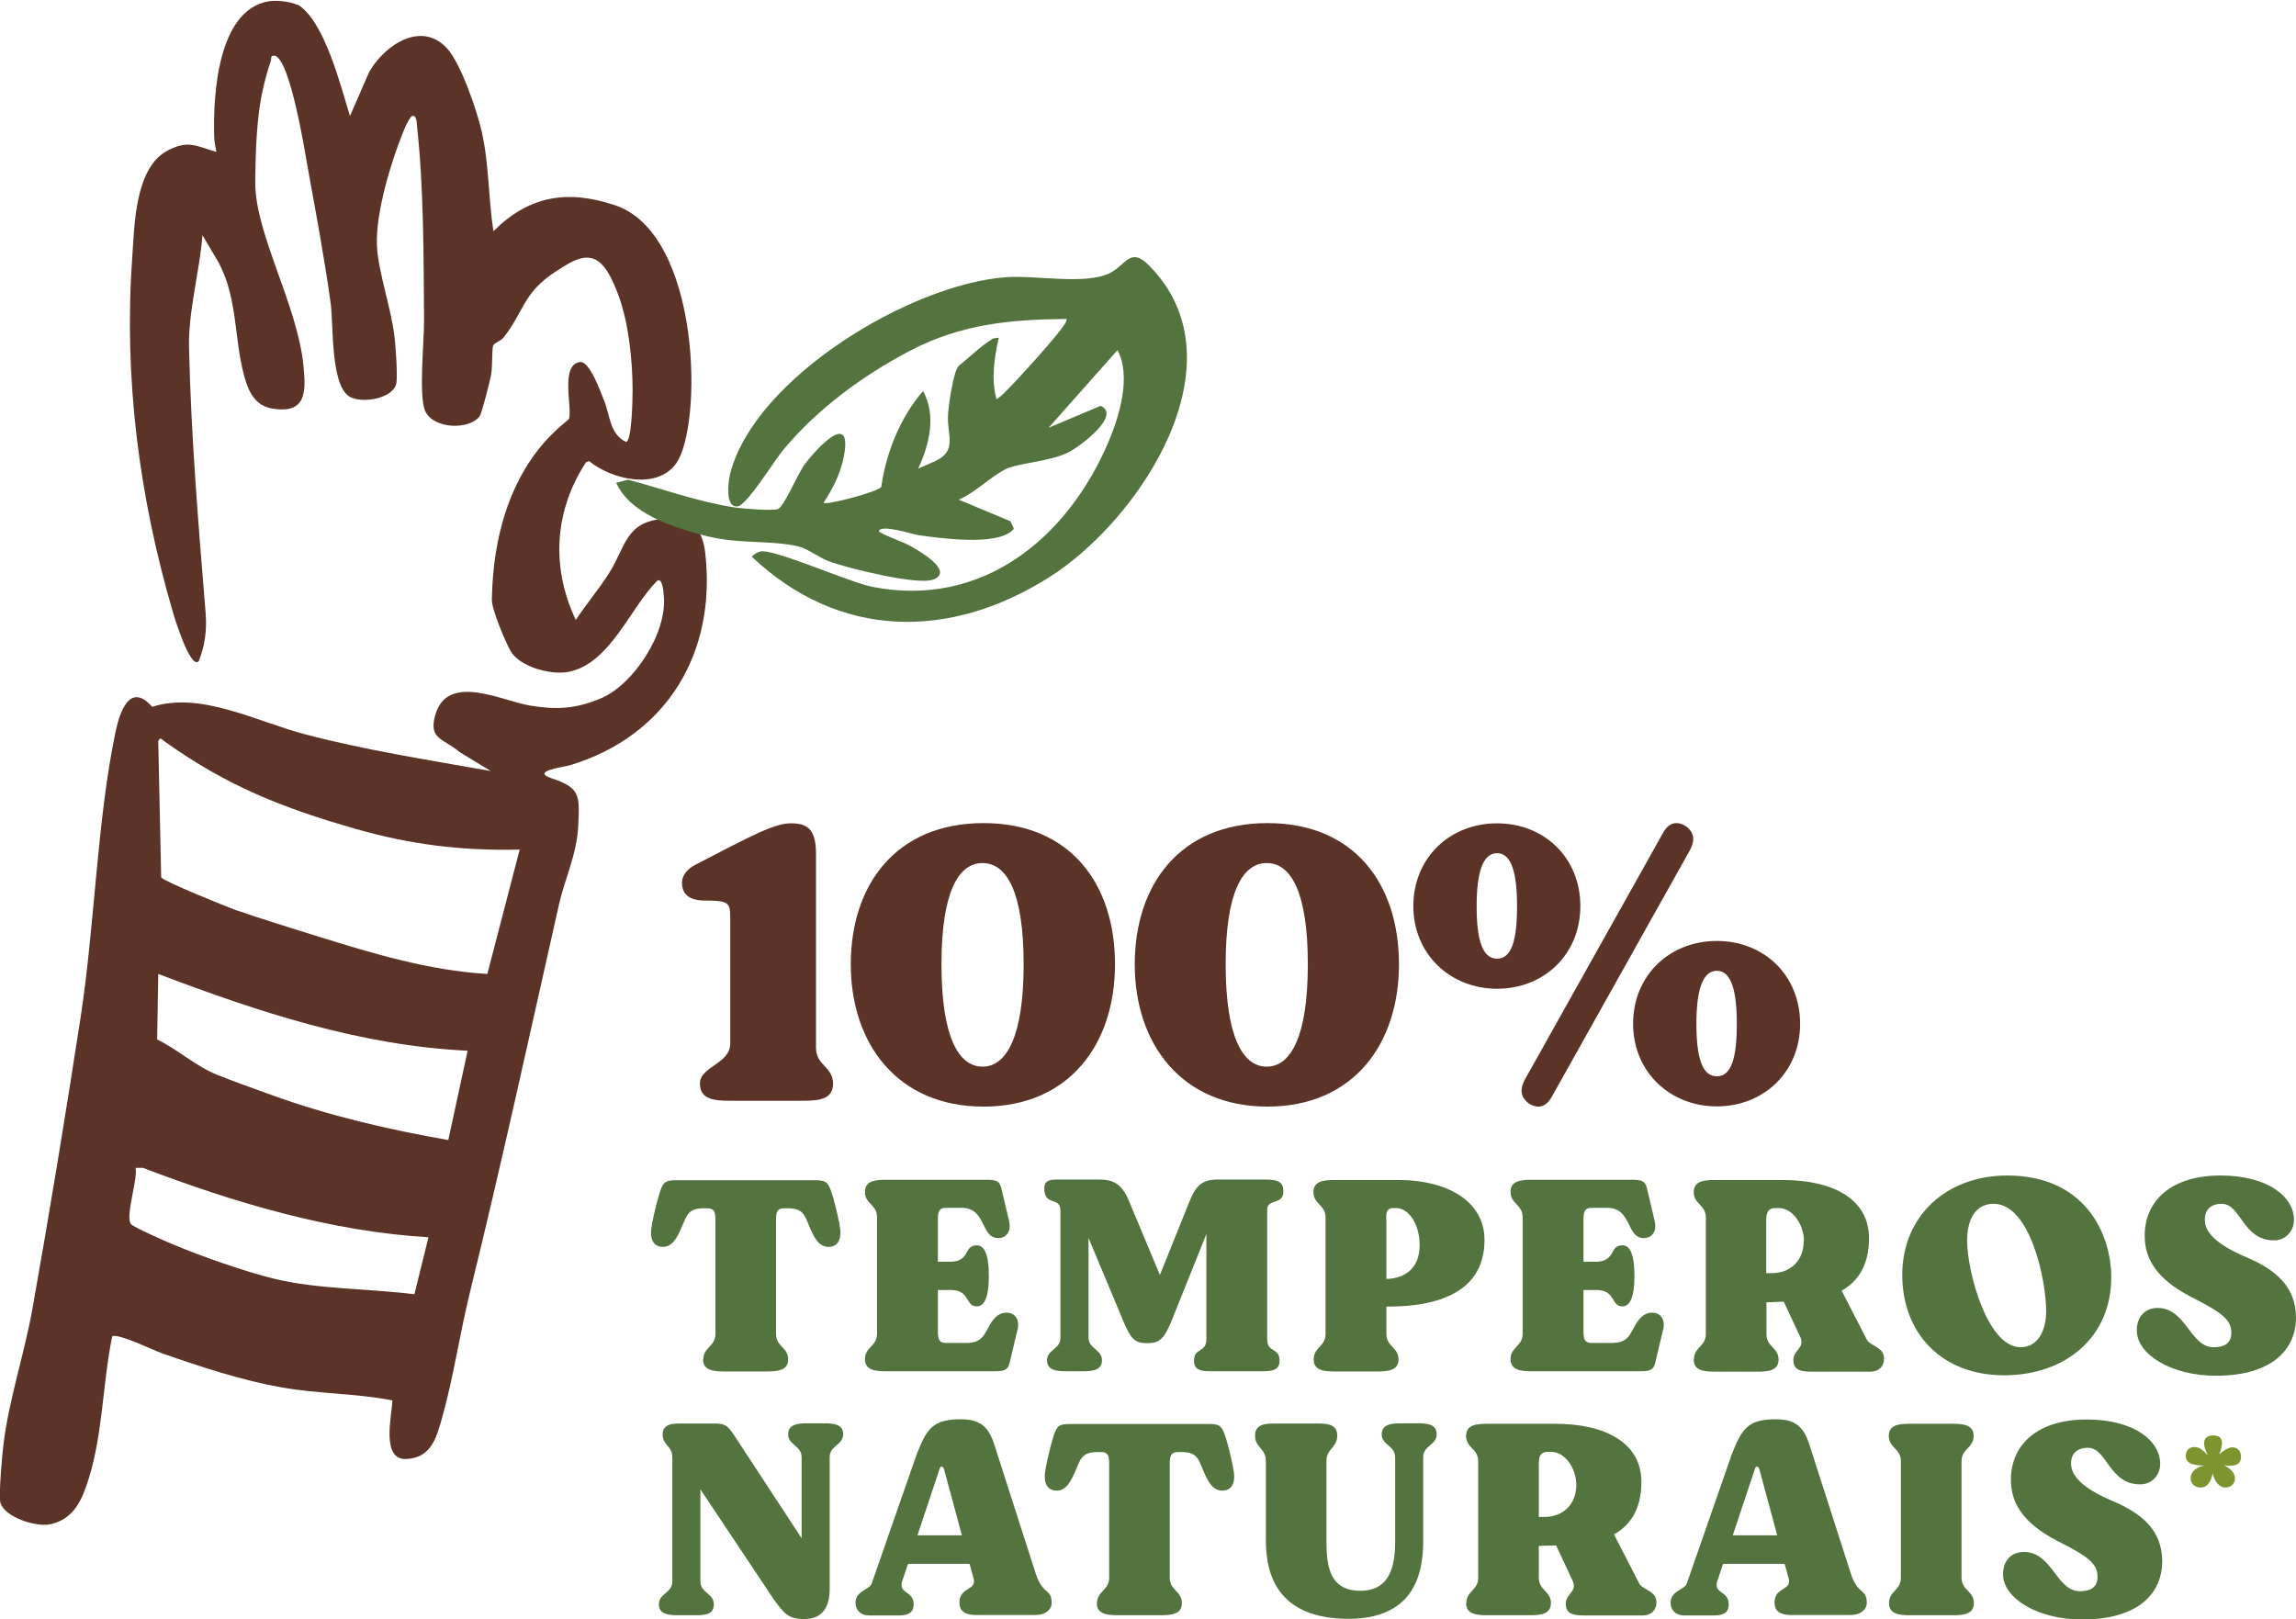 <?xml version="1.0" encoding="UTF-8"?>
<svg xmlns="http://www.w3.org/2000/svg" id="Layer_2" data-name="Layer 2" viewBox="0 0 102.28 72.14">
  <defs>
    <style>
      .cls-1 {
        fill: #53743f;
      }

      .cls-2 {
        fill: #7c952e;
      }

      .cls-3 {
        fill: #5c3327;
      }
    </style>
  </defs>
  <g id="Camada_1" data-name="Camada 1">
    <g>
      <g>
        <path class="cls-3" d="M31.18,48.27c0-.76,1.35-.87,1.35-1.78v-5.61c0-.67-.07-.76-1.14-.76-.75,0-1.01-.34-1.01-.8,0-.34.27-.62.57-.78,2.63-1.37,3.57-1.86,4.28-1.86s1.12.23,1.12,1.35v8.65c0,.8.76.83.76,1.6,0,.71-.66.76-1.35.76h-3.23c-.69,0-1.35-.05-1.35-.76Z"></path>
        <path class="cls-3" d="M37.9,42.96c0-3.55,2.02-6.29,5.91-6.29s5.86,2.73,5.86,6.29-2.04,6.34-5.86,6.34-5.91-2.79-5.91-6.34ZM45.6,42.96c0-3.21-.75-4.51-1.83-4.51s-1.83,1.3-1.83,4.51.75,4.56,1.83,4.56,1.83-1.37,1.83-4.56Z"></path>
        <path class="cls-3" d="M50.55,42.96c0-3.55,2.02-6.29,5.91-6.29s5.86,2.73,5.86,6.29-2.04,6.34-5.86,6.34-5.91-2.79-5.91-6.34ZM58.26,42.96c0-3.21-.75-4.51-1.83-4.51s-1.83,1.3-1.83,4.51.75,4.56,1.83,4.56,1.83-1.37,1.83-4.56Z"></path>
        <path class="cls-3" d="M62.96,40.37c0-2.15,1.62-3.69,3.73-3.69s3.71,1.54,3.71,3.69-1.62,3.68-3.71,3.68-3.73-1.55-3.73-3.68ZM67.58,40.37c0-1.49-.25-2.36-.89-2.36s-.91.87-.91,2.36.25,2.34.91,2.34.89-.85.89-2.34ZM67.78,48.59c0-.14.05-.3.14-.48l6.15-10.98c.16-.3.37-.46.6-.46.37,0,.76.32.76.71,0,.14-.05.3-.14.48l-6.15,10.98c-.16.3-.37.46-.6.46-.37,0-.76-.32-.76-.71ZM72.75,45.61c0-2.15,1.62-3.69,3.73-3.69s3.71,1.54,3.71,3.69-1.62,3.68-3.71,3.68-3.73-1.54-3.73-3.68ZM77.37,45.61c0-1.49-.25-2.36-.89-2.36s-.91.87-.91,2.36.25,2.34.91,2.34.89-.85.89-2.34Z"></path>
      </g>
      <g>
        <path class="cls-1" d="M31.33,60.56c0-.54.54-.57.54-1.13v-5.1c0-.39-.09-.5-.38-.5h-.03c-.41,0-.74.01-.94.49-.28.64-.48,1.23-.99,1.23-.28,0-.53-.16-.53-.65,0-.34.33-1.67.46-1.97.13-.29.24-.35.68-.35h6.15c.44,0,.55.06.68.35.14.3.47,1.63.47,1.97,0,.49-.25.65-.53.65-.52,0-.72-.59-.99-1.23-.2-.48-.53-.49-.94-.49h-.03c-.29,0-.38.11-.38.5v5.1c0,.57.54.59.54,1.13,0,.5-.47.54-.96.54h-1.87c-.49,0-.96-.04-.96-.54Z"></path>
        <path class="cls-1" d="M45.32,59.26l-.35,1.48c-.08.3-.24.35-.68.35h-4.8c-.49,0-.96-.04-.96-.54,0-.54.54-.57.54-1.13v-5.19c0-.57-.54-.59-.54-1.13,0-.5.47-.54.96-.54h4.43c.44,0,.6.05.68.35l.35,1.48c.13.55-.2.77-.48.77-.47,0-.57-.48-.8-.86-.15-.26-.38-.49-.82-.49h-.69c-.29,0-.38.11-.38.5v1.9h.57c.4,0,.55-.16.67-.33.11-.2.18-.4.49-.4s.54.33.54,1.36-.23,1.36-.54,1.36c-.29,0-.34-.23-.49-.43-.11-.16-.29-.3-.67-.3h-.57v1.86c0,.39.09.5.38.5h.82c.41,0,.7-.05.94-.49.21-.39.42-.86.93-.86.28,0,.6.21.48.77Z"></path>
        <path class="cls-1" d="M46.64,60.61c0-.48.6-.5.6-1.01v-5.65c0-.69-.72-.16-.72-1.02,0-.26.14-.38.53-.38h1.87c.65,0,1.04.15,1.38.97l1.37,3.28,1.32-3.28c.29-.73.59-.97,1.26-.97h2.15c.64,0,.77.19.77.53,0,.62-.72.31-.72.8v5.78c0,.63.55.35.55.96,0,.29-.14.47-.68.47h-2.46c-.54,0-.67-.18-.67-.47,0-.6.55-.33.55-.96v-4.68l-1.56,3.89c-.33.8-.55.97-1.08.97-.57,0-.73-.2-1.08-1.03l-1.53-3.66v4.44c0,.5.6.53.6,1.01,0,.45-.42.49-.85.49h-.75c-.42,0-.85-.04-.85-.49Z"></path>
        <path class="cls-1" d="M61.76,58.2v1.23c0,.57.54.59.54,1.13,0,.5-.47.54-.96.54h-1.86c-.49,0-.96-.04-.96-.54,0-.54.53-.57.53-1.13v-5.19c0-.57-.54-.59-.54-1.13,0-.5.47-.54.96-.54h2.84c2.11,0,3.82.91,3.82,2.67,0,2.16-1.79,2.97-4.3,2.97h-.08ZM61.76,54.35v2.63c.91-.03,1.48-.55,1.48-1.5s-.48-1.66-1.06-1.66h-.1c-.34,0-.33.24-.33.53Z"></path>
        <path class="cls-1" d="M74.08,59.26l-.35,1.48c-.08.3-.24.35-.68.35h-4.8c-.49,0-.96-.04-.96-.54,0-.54.54-.57.54-1.13v-5.19c0-.57-.54-.59-.54-1.13,0-.5.47-.54.96-.54h4.43c.44,0,.6.05.68.35l.35,1.48c.13.55-.2.77-.48.77-.47,0-.57-.48-.8-.86-.15-.26-.38-.49-.82-.49h-.69c-.29,0-.38.11-.38.5v1.9h.57c.4,0,.55-.16.67-.33.11-.2.18-.4.49-.4s.54.33.54,1.36-.23,1.36-.54,1.36c-.29,0-.34-.23-.49-.43-.11-.16-.29-.3-.67-.3h-.57v1.86c0,.39.09.5.38.5h.82c.41,0,.7-.05.94-.49.21-.39.42-.86.93-.86.28,0,.6.21.48.77Z"></path>
        <path class="cls-1" d="M75.46,60.56c0-.54.53-.57.53-1.13v-5.19c0-.57-.54-.59-.54-1.13,0-.5.47-.54.96-.54h3c2.31,0,3.85.89,3.85,2.59,0,1.28-.55,1.96-1.22,2.34l1.11,2.16c.06.15.25.23.42.34.19.11.36.25.36.53,0,.35-.24.58-.62.58h-2.62c-.54,0-.8-.11-.8-.53,0-.44.54-.53.3-1.03l-.73-1.56-.77.03v1.42c0,.57.54.59.54,1.13,0,.5-.47.54-.96.54h-1.86c-.49,0-.96-.04-.96-.54ZM80.36,55.29c0-.73-.5-1.47-1.12-1.47h-.14c-.43,0-.42.33-.42.69v2.21h.25c.8,0,1.42-.53,1.42-1.43Z"></path>
        <path class="cls-1" d="M84.74,56.8c0-2.62,1.96-4.43,4.68-4.43,3.43,0,4.63,2.56,4.63,4.54,0,2.65-2.02,4.36-4.78,4.36s-4.53-1.86-4.53-4.48ZM91.15,58.42c0-1.43-.72-4.79-2.34-4.79-.78,0-1.18.65-1.18,1.65,0,1.35.89,4.74,2.38,4.74.78,0,1.14-.75,1.14-1.6Z"></path>
        <path class="cls-1" d="M95.19,59.26c0-.67.44-.99.92-.99,1.28,0,1.45,1.75,2.5,1.75.39,0,.79-.11.79-.65,0-.59-.47-.92-1.77-1.58-1.62-.83-2.09-1.76-2.09-2.74,0-1.56,1.19-2.68,3.37-2.68s3.28.99,3.28,1.97c0,.53-.39.92-.89.92-1.4,0-1.47-1.63-2.33-1.63-.43,0-.75.21-.75.71s.4,1.06,1.87,1.68c1.27.54,2.19,1.3,2.19,2.68s-1.02,2.59-3.57,2.59c-2,0-3.52-.96-3.52-2.01Z"></path>
      </g>
      <g>
        <path class="cls-1" d="M34.46,71.24l-3.26-4.89v4.11c0,.5.6.53.6,1.01s-.42.49-.85.49h-.75c-.42,0-.85-.04-.85-.49,0-.48.6-.5.6-1.01v-5.54c0-.5-.43-.53-.43-1.01,0-.45.38-.49.77-.49h1.6c.42,0,.55.13.8.5l3.02,4.61v-3.62c0-.5-.6-.53-.6-1.01,0-.45.44-.49.85-.49h.75c.44,0,.85.04.85.49,0,.48-.6.5-.6,1.01v5.87c0,.87-.36,1.35-1.14,1.35-.7,0-.89-.24-1.36-.89Z"></path>
        <path class="cls-1" d="M46.85,71.42c0,.25-.23.53-.74.53h-2.64c-.5,0-.73-.19-.73-.55,0-.7.74-.53.64-1.04l-.19-.69h-2.74l-.28.83s-.01.08-.01.11c0,.39.54.31.54.87,0,.33-.19.49-.67.49h-1.32c-.36,0-.6-.23-.6-.57,0-.53.65-.59.72-.85l2.01-5.77c.44-1.11.7-1.55,1.95-1.55.89,0,1.26.34,1.52,1.18l1.84,5.73c.31.93.7.62.7,1.28ZM42.85,68.4l-.8-2.96c-.04-.13-.16-.14-.19-.01l-.99,2.97h1.99Z"></path>
        <path class="cls-1" d="M48.87,71.42c0-.54.54-.57.54-1.13v-5.1c0-.39-.09-.5-.38-.5h-.03c-.41,0-.74.01-.94.49-.28.64-.48,1.23-.99,1.23-.28,0-.53-.16-.53-.65,0-.34.33-1.67.46-1.97.13-.29.24-.35.68-.35h6.15c.44,0,.55.06.68.35.14.3.47,1.63.47,1.97,0,.49-.25.65-.53.65-.52,0-.72-.59-.99-1.23-.2-.48-.53-.49-.94-.49h-.03c-.29,0-.38.11-.38.5v5.1c0,.57.54.59.54,1.13,0,.5-.47.54-.96.54h-1.87c-.49,0-.96-.04-.96-.54Z"></path>
        <path class="cls-1" d="M56.39,68.3v-3.21c0-.57-.48-.59-.48-1.13,0-.5.42-.54.85-.54h1.94c.45,0,.87.04.87.54,0,.54-.48.57-.48,1.13v3.58c0,1.14.16,2.2,1.51,2.2s1.55-1.16,1.55-2.2v-3.76c0-.5-.6-.53-.6-1.01,0-.45.44-.49.85-.49h.75c.44,0,.85.04.85.49,0,.48-.6.5-.6,1.01v3.38c0,.97.15,3.83-3.33,3.83-3.83,0-3.68-2.92-3.68-3.83Z"></path>
        <path class="cls-1" d="M65.32,71.42c0-.54.53-.57.53-1.13v-5.19c0-.57-.54-.59-.54-1.13,0-.5.47-.54.96-.54h3c2.31,0,3.85.89,3.85,2.59,0,1.28-.55,1.96-1.22,2.34l1.11,2.16c.06.15.25.23.42.34.19.11.36.25.36.53,0,.35-.24.58-.62.58h-2.62c-.54,0-.8-.11-.8-.53,0-.44.54-.53.3-1.03l-.73-1.56-.77.02v1.42c0,.57.54.59.54,1.13,0,.5-.47.54-.96.54h-1.86c-.49,0-.96-.04-.96-.54ZM70.22,66.15c0-.73-.5-1.47-1.12-1.47h-.14c-.43,0-.41.33-.41.69v2.21h.25c.8,0,1.42-.53,1.42-1.43Z"></path>
        <path class="cls-1" d="M83.16,71.42c0,.25-.23.53-.74.53h-2.64c-.5,0-.73-.19-.73-.55,0-.7.74-.53.64-1.04l-.19-.69h-2.74l-.28.83s-.01.08-.01.11c0,.39.54.31.54.87,0,.33-.19.49-.67.49h-1.32c-.36,0-.6-.23-.6-.57,0-.53.65-.59.72-.85l2.01-5.77c.44-1.11.7-1.55,1.95-1.55.89,0,1.26.34,1.52,1.18l1.84,5.73c.31.93.7.62.7,1.28ZM79.17,68.4l-.8-2.96c-.04-.13-.16-.14-.19-.01l-.99,2.97h1.99Z"></path>
        <path class="cls-1" d="M84.15,71.42c0-.54.53-.57.53-1.13v-5.19c0-.57-.54-.59-.54-1.13,0-.5.47-.54.96-.54h1.86c.49,0,.96.04.96.54,0,.54-.54.57-.54,1.13v5.19c.01.57.55.59.55,1.13,0,.5-.47.54-.96.54h-1.86c-.49,0-.96-.04-.96-.54Z"></path>
        <path class="cls-1" d="M89.23,70.13c0-.67.44-.99.92-.99,1.28,0,1.45,1.75,2.5,1.75.39,0,.79-.11.79-.65,0-.59-.46-.92-1.77-1.58-1.62-.83-2.09-1.76-2.09-2.74,0-1.56,1.19-2.68,3.37-2.68s3.28.99,3.28,1.97c0,.53-.39.92-.89.92-1.4,0-1.47-1.63-2.33-1.63-.43,0-.75.21-.75.7s.4,1.06,1.87,1.68c1.27.54,2.19,1.29,2.19,2.68s-1.02,2.59-3.57,2.59c-2,0-3.52-.96-3.52-2.01Z"></path>
      </g>
      <g>
        <path class="cls-3" d="M13.24.19c1.22.71,1.95,3.7,2.35,4.98l.85-1.95c.66-1.18,2.31-2.33,3.47-1.07.62.67,1.33,2.76,1.54,3.67.34,1.47.3,2.99.53,4.48,1.6-1.59,3.3-1.86,5.41-1.16,3.85,1.28,3.93,9.86,2.72,11.52-.87,1.19-2.89.69-3.87-.12l-.14.06c-1.41,2.17-1.56,4.67-.45,7.02.46-.7,1.01-1.35,1.46-2.05.78-1.21.73-2.35,2.52-2.46,1.18-.07,1.67.44,1.79,1.56.49,4.42-1.71,8.11-6.02,9.42-.25.08-1.82.26-.81.59,1.26.42,1.23.76,1.17,2.08s-.59,2.35-.86,3.54c-1.3,5.77-2.55,11.51-3.96,17.25-.45,1.82-.74,3.82-1.24,5.59-.25.9-.49,1.82-1.61,1.86s-.64-1.9-.61-2.61c-1.63-.32-3.31-.29-4.94-.58-1.79-.32-3.58-.91-5.3-1.51-.43-.15-1.92-.89-2.24-.77-.43,2.08-.41,4.28-1.04,6.32-.29.94-.65,1.83-1.73,2.06-.62.13-2.01-.31-2.21-.95-.09-.27.08-2.23.14-2.65.24-1.97.94-4.04,1.29-6.03.76-4.28,1.48-8.65,2.14-12.95.63-4.09.73-8.76,1.55-12.69.19-.92.64-2.28,1.64-1.15,2.17-.7,4.68.67,6.83,1.23,2.71.71,5.5,1.14,8.25,1.63l-1.38-.84c-.74-.63-1.43-.56-1.07-1.72.57-1.81,2.97-.56,4.18-.36,1.19.2,2.02.16,3.16-.31,1.48-.61,2.98-2.94,2.82-4.56-.01-.13-.05-.84-.29-.69-1.22,1.22-2.09,3.68-3.94,4.06-.78.16-2.2-.21-2.61-.95-.22-.4-.82-1.81-.82-2.25.1-6.06,3.38-7.89,3.44-8.08.15-.51-.4-2.37.47-2.52.44-.08.92,1.3,1.08,1.69.28.67.25,1.52.99,1.87.26-.04.29-1.95.29-2.3,0-1.3-.17-2.94-.6-4.15-.12-.33-.3-.8-.54-1.17-.67-1.03-1.45-.51-2.26.01-1.5.97-1.43,1.8-2.35,2.96-.13.16-.4.23-.46.35s-.03.98-.09,1.29c-.05.27-.41,1.72-.51,1.86-.45.62-2.06.59-2.43-.23-.3-.67-.04-3.14-.05-4.04-.02-2.78-.01-5.86-.31-8.62-.02-.14,0-.58-.25-.47-.17.21-.27.46-.37.7-.55,1.35-1.23,3.61-1.17,5.05.05,1.18.65,2.83.79,4.13.05.42.13,1.62.08,1.99-.1.72-1.61.96-2.12.6-.82-.56-.68-3.17-.81-4.14-.27-1.96-.65-3.99-1-5.92-.14-.78-.79-4.92-1.49-5.11-.23-.01-.13.12-.18.25-.14.39-.25.81-.34,1.21-.29,1.21-.34,2.87-.35,4.19-.01,2.29,1.89,5.46,2.15,8.19.11,1.13.13,2.11-1.35,1.89-.79-.12-1.09-.72-1.29-1.45-.48-1.75-.27-3.65-1.27-5.28l-.59-1c-.13,1.62-.64,3.4-.6,5.02.09,3.93.42,7.9.74,11.82.06.75-.03,1.45-.31,2.14-.38.38-1.12-2.07-1.16-2.23-1.5-5.12-2.18-10.43-1.8-15.75.1-1.46.12-4,1.57-4.77.93-.49,1.28-.2,2.18.06-.04-.23-.1-.46-.1-.7-.05-1.83.15-5.6,2.41-6.01.34-.06.99,0,1.29.16ZM23.15,37.85c-2.56.06-4.85-.22-7.3-.92-3.28-.94-5.75-1.92-8.52-3.9-.13-.09-.18-.22-.28-.01l.13,6.07c.13.18,2.89,1.3,3.31,1.45,1.13.39,2.46.8,3.61,1.16,2.48.77,5,1.54,7.61,1.69l1.44-5.54ZM20.83,46.81c-4.77-.22-9.36-1.74-13.78-3.42l-.05,2.92c.93.45,1.71,1.19,2.69,1.58.75.3,1.6.6,2.37.88,2.56.93,5.22,1.55,7.91,2.02l.86-3.97ZM19.08,55.12c-4.37-.26-8.64-1.54-12.71-3.09h-.33c.11.5-.48,2.19-.2,2.51.11.13,1.59.79,1.87.9,1.26.53,3.19,1.21,4.51,1.53,1.91.47,4.27.44,6.24.69l.63-2.55Z"></path>
        <path class="cls-1" d="M44.17,15.1s.31-.08.32-.04c-.2.87-.34,1.84-.1,2.72.18,0,1.78-1.81,2.04-2.11.17-.2,1.19-1.33,1.08-1.46-2.51.02-4.7.23-6.96,1.41-2.12,1.11-4.16,2.61-5.69,4.46-.37.45-1.6,2.44-2,2.48-.6.07-.41-1.22-.31-1.55,1.17-4.22,8-8.34,12.25-8.66,1.31-.1,3.51.35,4.61-.17.75-.35.92-1.22,1.78-.35,4.26,4.3-.43,11.36-4.47,13.9-4.43,2.79-9.34,2.75-13.23-.93.11-.11.22-.19.38-.23.58-.14,3.94,1.36,4.97,1.57,4.87.97,8.68-2.11,10.53-6.43.49-1.14,1.04-2.96.41-4.11l-3.07,3.46,2.32-.98c.94.42-.91,1.79-1.37,2.04-.84.45-2.3.5-2.86.78-.69.35-1.36,1.05-2.09,1.36l2.3.96.1.21c.08.14.05.15-.06.24-.77.64-3.16.31-4.14.17-.23-.03-1.72-.52-1.76-.16.46.28,1,.41,1.47.68.37.21,1.9,1.1.95,1.46-.69.27-3.87-.52-4.66-.82-.44-.17-.96-.57-1.35-.66-1.27-.29-2.69-.08-4.22-.49-1.39-.38-3.26-.95-3.89-2.34l.53-.14c1.57.42,3.16,1,4.77,1.24.33.05,1.67.16,1.9.07.29-.11.88-1.58,1.21-2.01.6-.79,2.15-2.42,1.72-.28-.14.7-.49,1.41-.89,2,0,.16,2.42-.47,2.57-.7.21-1.52.85-3.11,1.86-4.27.6,1.1.28,2.39-.22,3.46l.79-.35c.96-.46.5-1.16.54-2,.01-.39.24-2.04.49-2.24.44-.35,1.03-.92,1.48-1.18Z"></path>
      </g>
      <path class="cls-2" d="M97.76,65.49c.1-.09.25-.16.43-.2-.21,0-.39-.02-.52-.06-.19-.06-.3-.17-.3-.37,0-.33.24-.41.44-.39.22.02.4.22.55.36-.1-.17-.19-.41-.17-.58.01-.17.13-.3.4-.3s.36.11.39.27c.02.17-.04.38-.12.57.18-.16.42-.31.58-.31.23,0,.39.15.39.43s-.19.39-.49.39c-.09,0-.19,0-.29-.03.13.06.28.15.38.27.27.31.1.73-.3.73-.17,0-.29-.1-.39-.23-.08-.11-.14-.26-.17-.4-.03.15-.08.29-.15.4-.09.14-.21.23-.38.23-.47,0-.59-.5-.28-.78Z"></path>
    </g>
  </g>
</svg>
